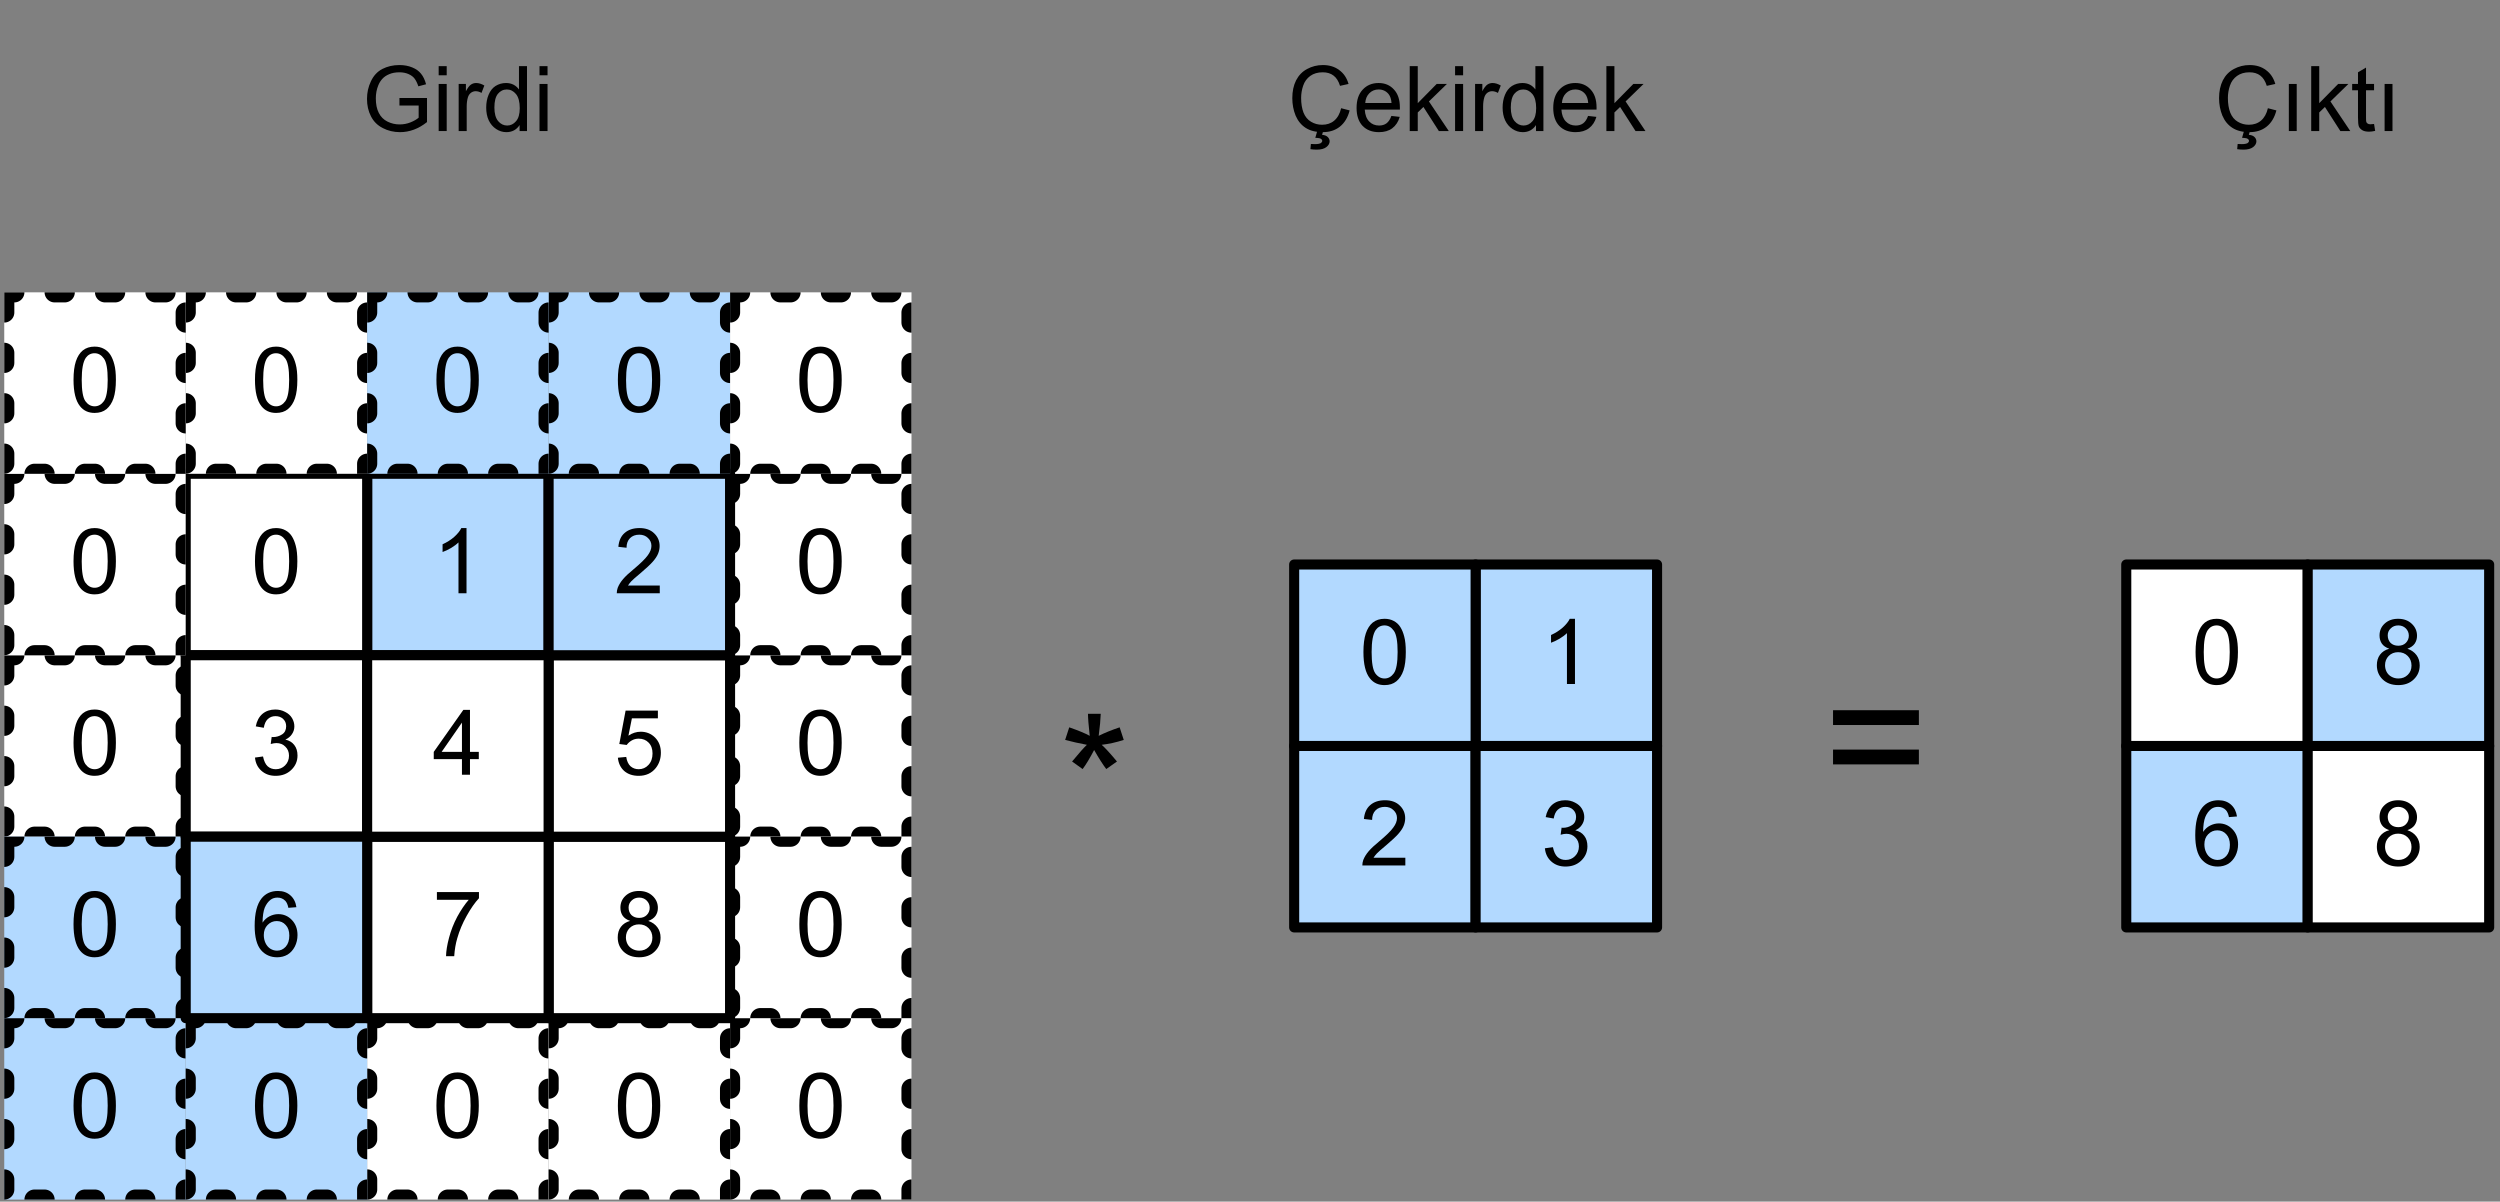 <?xml version="1.0" encoding="UTF-8"?>
<svg xmlns="http://www.w3.org/2000/svg" xmlns:xlink="http://www.w3.org/1999/xlink" width="310pt" height="149pt" viewBox="0 0 310 149" version="1.1">
<rect x="0" y="0" width="310" height="149" fill="#808080" stroke="none"/>
<defs>
<clipPath id="clip1">
  <path d="M 45.527 126.25 L 68.027 126.25 L 68.027 148.75 L 45.527 148.75 Z M 45.527 126.25 "/>
</clipPath>
<clipPath id="clip2">
  <path d="M 0.527 126.25 L 23.027 126.25 L 23.027 148.75 L 0.527 148.75 Z M 0.527 126.25 "/>
</clipPath>
<clipPath id="clip3">
  <path d="M 90.527 126.25 L 113.027 126.25 L 113.027 148.75 L 90.527 148.75 Z M 90.527 126.25 "/>
</clipPath>
<clipPath id="clip4">
  <path d="M 68.027 126.25 L 90.527 126.25 L 90.527 148.75 L 68.027 148.75 Z M 68.027 126.25 "/>
</clipPath>
<clipPath id="clip5">
  <path d="M 23.027 126.25 L 45.527 126.25 L 45.527 148.75 L 23.027 148.75 Z M 23.027 126.25 "/>
</clipPath>
<clipPath id="clip6">
  <path d="M 90.527 81.25 L 113.027 81.25 L 113.027 103.75 L 90.527 103.75 Z M 90.527 81.25 "/>
</clipPath>
<clipPath id="clip7">
  <path d="M 90.527 103.75 L 113.027 103.75 L 113.027 126.25 L 90.527 126.25 Z M 90.527 103.75 "/>
</clipPath>
<clipPath id="clip8">
  <path d="M 90.527 58.75 L 113.027 58.75 L 113.027 81.25 L 90.527 81.25 Z M 90.527 58.75 "/>
</clipPath>
<clipPath id="clip9">
  <path d="M 90.527 36.25 L 113.027 36.25 L 113.027 58.75 L 90.527 58.75 Z M 90.527 36.25 "/>
</clipPath>
<clipPath id="clip10">
  <path d="M 0.527 81.25 L 23.027 81.25 L 23.027 103.75 L 0.527 103.75 Z M 0.527 81.25 "/>
</clipPath>
<clipPath id="clip11">
  <path d="M 0.527 103.75 L 23.027 103.75 L 23.027 126.25 L 0.527 126.25 Z M 0.527 103.75 "/>
</clipPath>
<clipPath id="clip12">
  <path d="M 23.027 36.25 L 45.527 36.25 L 45.527 58.75 L 23.027 58.75 Z M 23.027 36.25 "/>
</clipPath>
<clipPath id="clip13">
  <path d="M 0.527 58.75 L 23.027 58.75 L 23.027 81.25 L 0.527 81.25 Z M 0.527 58.75 "/>
</clipPath>
<clipPath id="clip14">
  <path d="M 0.527 36.25 L 23.027 36.25 L 23.027 58.75 L 0.527 58.75 Z M 0.527 36.25 "/>
</clipPath>
<clipPath id="clip15">
  <path d="M 68.027 36.25 L 90.527 36.25 L 90.527 58.75 L 68.027 58.75 Z M 68.027 36.25 "/>
</clipPath>
<clipPath id="clip16">
  <path d="M 45.527 36.25 L 68.027 36.25 L 68.027 58.75 L 45.527 58.75 Z M 45.527 36.25 "/>
</clipPath>
</defs>
<g id="surface1">
<g clip-path="url(#clip1)" clip-rule="nonzero">
<path style=" stroke:none;fill-rule:nonzero;fill:rgb(100%,100%,100%);fill-opacity:1;" d="M 45.527 148.75 L 68.027 148.75 L 68.027 126.25 L 45.527 126.25 Z M 45.527 148.75 "/>
<path style="fill:none;stroke-width:2;stroke-linecap:round;stroke-linejoin:round;stroke:rgb(0%,0%,0%);stroke-opacity:1;stroke-dasharray:1,4;stroke-miterlimit:10;" d="M 48.422 236 L 66.422 236 L 66.422 254 L 48.422 254 Z M 48.422 236 " transform="matrix(1.25,0,0,1.25,-15,-168.75)"/>
</g>
<path style=" stroke:none;fill-rule:nonzero;fill:rgb(0%,0%,0%);fill-opacity:1;" d="M 54.117 137.102 C 54.117 136.152 54.215 135.383 54.41 134.797 C 54.605 134.211 54.891 133.762 55.27 133.449 C 55.66 133.137 56.148 132.98 56.734 132.98 C 57.176 132.98 57.562 133.074 57.887 133.254 C 58.211 133.426 58.48 133.672 58.688 133.996 C 58.895 134.324 59.059 134.719 59.176 135.188 C 59.305 135.656 59.371 136.297 59.371 137.102 C 59.371 138.039 59.273 138.801 59.078 139.387 C 58.883 139.961 58.59 140.41 58.199 140.734 C 57.82 141.047 57.332 141.203 56.734 141.203 C 55.965 141.203 55.359 140.926 54.918 140.363 C 54.383 139.699 54.117 138.613 54.117 137.102 Z M 55.133 137.102 C 55.133 138.418 55.281 139.297 55.582 139.738 C 55.895 140.168 56.277 140.383 56.734 140.383 C 57.191 140.383 57.574 140.168 57.887 139.738 C 58.199 139.297 58.355 138.418 58.355 137.102 C 58.355 135.773 58.199 134.895 57.887 134.465 C 57.574 134.023 57.191 133.801 56.734 133.801 C 56.277 133.801 55.914 133.992 55.641 134.367 C 55.301 134.863 55.133 135.773 55.133 137.102 Z M 55.133 137.102 "/>
<g clip-path="url(#clip2)" clip-rule="nonzero">
<path style=" stroke:none;fill-rule:nonzero;fill:rgb(69.804%,85.098%,100%);fill-opacity:1;" d="M 0.527 148.75 L 23.027 148.75 L 23.027 126.25 L 0.527 126.25 Z M 0.527 148.75 "/>
<path style="fill:none;stroke-width:2;stroke-linecap:round;stroke-linejoin:round;stroke:rgb(0%,0%,0%);stroke-opacity:1;stroke-dasharray:1,4;stroke-miterlimit:10;" d="M 12.422 236 L 30.422 236 L 30.422 254 L 12.422 254 Z M 12.422 236 " transform="matrix(1.25,0,0,1.25,-15,-168.75)"/>
</g>
<path style=" stroke:none;fill-rule:nonzero;fill:rgb(0%,0%,0%);fill-opacity:1;" d="M 9.117 137.102 C 9.117 136.152 9.215 135.383 9.41 134.797 C 9.605 134.211 9.891 133.762 10.27 133.449 C 10.66 133.137 11.148 132.98 11.734 132.98 C 12.176 132.98 12.562 133.074 12.887 133.254 C 13.211 133.426 13.48 133.672 13.688 133.996 C 13.895 134.324 14.059 134.719 14.176 135.188 C 14.305 135.656 14.371 136.297 14.371 137.102 C 14.371 138.039 14.273 138.801 14.078 139.387 C 13.883 139.961 13.59 140.41 13.199 140.734 C 12.82 141.047 12.332 141.203 11.734 141.203 C 10.965 141.203 10.359 140.926 9.918 140.363 C 9.383 139.699 9.117 138.613 9.117 137.102 Z M 10.133 137.102 C 10.133 138.418 10.281 139.297 10.582 139.738 C 10.895 140.168 11.277 140.383 11.734 140.383 C 12.191 140.383 12.574 140.168 12.887 139.738 C 13.199 139.297 13.355 138.418 13.355 137.102 C 13.355 135.773 13.199 134.895 12.887 134.465 C 12.574 134.023 12.191 133.801 11.734 133.801 C 11.277 133.801 10.914 133.992 10.641 134.367 C 10.301 134.863 10.133 135.773 10.133 137.102 Z M 10.133 137.102 "/>
<g clip-path="url(#clip3)" clip-rule="nonzero">
<path style=" stroke:none;fill-rule:nonzero;fill:rgb(100%,100%,100%);fill-opacity:1;" d="M 90.527 148.75 L 113.027 148.75 L 113.027 126.25 L 90.527 126.25 Z M 90.527 148.75 "/>
<path style="fill:none;stroke-width:2;stroke-linecap:round;stroke-linejoin:round;stroke:rgb(0%,0%,0%);stroke-opacity:1;stroke-dasharray:1,4;stroke-miterlimit:10;" d="M 84.422 236 L 102.422 236 L 102.422 254 L 84.422 254 Z M 84.422 236 " transform="matrix(1.25,0,0,1.25,-15,-168.75)"/>
</g>
<path style=" stroke:none;fill-rule:nonzero;fill:rgb(0%,0%,0%);fill-opacity:1;" d="M 99.117 137.102 C 99.117 136.152 99.215 135.383 99.41 134.797 C 99.605 134.211 99.891 133.762 100.27 133.449 C 100.66 133.137 101.148 132.98 101.734 132.98 C 102.176 132.98 102.562 133.074 102.887 133.254 C 103.211 133.426 103.48 133.672 103.688 133.996 C 103.895 134.324 104.059 134.719 104.176 135.188 C 104.305 135.656 104.371 136.297 104.371 137.102 C 104.371 138.039 104.273 138.801 104.078 139.387 C 103.883 139.961 103.59 140.41 103.199 140.734 C 102.82 141.047 102.332 141.203 101.734 141.203 C 100.965 141.203 100.359 140.926 99.918 140.363 C 99.383 139.699 99.117 138.613 99.117 137.102 Z M 100.133 137.102 C 100.133 138.418 100.281 139.297 100.582 139.738 C 100.895 140.168 101.277 140.383 101.734 140.383 C 102.191 140.383 102.574 140.168 102.887 139.738 C 103.199 139.297 103.355 138.418 103.355 137.102 C 103.355 135.773 103.199 134.895 102.887 134.465 C 102.574 134.023 102.191 133.801 101.734 133.801 C 101.277 133.801 100.914 133.992 100.641 134.367 C 100.301 134.863 100.133 135.773 100.133 137.102 Z M 100.133 137.102 "/>
<g clip-path="url(#clip4)" clip-rule="nonzero">
<path style=" stroke:none;fill-rule:nonzero;fill:rgb(100%,100%,100%);fill-opacity:1;" d="M 68.027 148.75 L 90.527 148.75 L 90.527 126.25 L 68.027 126.25 Z M 68.027 148.75 "/>
<path style="fill:none;stroke-width:2;stroke-linecap:round;stroke-linejoin:round;stroke:rgb(0%,0%,0%);stroke-opacity:1;stroke-dasharray:1,4;stroke-miterlimit:10;" d="M 66.422 236 L 84.422 236 L 84.422 254 L 66.422 254 Z M 66.422 236 " transform="matrix(1.25,0,0,1.25,-15,-168.75)"/>
</g>
<path style=" stroke:none;fill-rule:nonzero;fill:rgb(0%,0%,0%);fill-opacity:1;" d="M 76.617 137.102 C 76.617 136.152 76.715 135.383 76.91 134.797 C 77.105 134.211 77.391 133.762 77.77 133.449 C 78.16 133.137 78.648 132.98 79.234 132.98 C 79.676 132.98 80.062 133.074 80.387 133.254 C 80.711 133.426 80.98 133.672 81.188 133.996 C 81.395 134.324 81.559 134.719 81.676 135.188 C 81.805 135.656 81.871 136.297 81.871 137.102 C 81.871 138.039 81.773 138.801 81.578 139.387 C 81.383 139.961 81.09 140.41 80.699 140.734 C 80.32 141.047 79.832 141.203 79.234 141.203 C 78.465 141.203 77.859 140.926 77.418 140.363 C 76.883 139.699 76.617 138.613 76.617 137.102 Z M 77.633 137.102 C 77.633 138.418 77.781 139.297 78.082 139.738 C 78.395 140.168 78.777 140.383 79.234 140.383 C 79.691 140.383 80.074 140.168 80.387 139.738 C 80.699 139.297 80.855 138.418 80.855 137.102 C 80.855 135.773 80.699 134.895 80.387 134.465 C 80.074 134.023 79.691 133.801 79.234 133.801 C 78.777 133.801 78.414 133.992 78.141 134.367 C 77.801 134.863 77.633 135.773 77.633 137.102 Z M 77.633 137.102 "/>
<g clip-path="url(#clip5)" clip-rule="nonzero">
<path style=" stroke:none;fill-rule:nonzero;fill:rgb(69.804%,85.098%,100%);fill-opacity:1;" d="M 23.027 148.75 L 45.527 148.75 L 45.527 126.25 L 23.027 126.25 Z M 23.027 148.75 "/>
<path style="fill:none;stroke-width:2;stroke-linecap:round;stroke-linejoin:round;stroke:rgb(0%,0%,0%);stroke-opacity:1;stroke-dasharray:1,4;stroke-miterlimit:10;" d="M 30.422 236 L 48.422 236 L 48.422 254 L 30.422 254 Z M 30.422 236 " transform="matrix(1.25,0,0,1.25,-15,-168.75)"/>
</g>
<path style=" stroke:none;fill-rule:nonzero;fill:rgb(0%,0%,0%);fill-opacity:1;" d="M 31.617 137.102 C 31.617 136.152 31.715 135.383 31.91 134.797 C 32.105 134.211 32.391 133.762 32.77 133.449 C 33.16 133.137 33.648 132.98 34.234 132.98 C 34.676 132.98 35.062 133.074 35.387 133.254 C 35.711 133.426 35.98 133.672 36.188 133.996 C 36.395 134.324 36.559 134.719 36.676 135.188 C 36.805 135.656 36.871 136.297 36.871 137.102 C 36.871 138.039 36.773 138.801 36.578 139.387 C 36.383 139.961 36.09 140.41 35.699 140.734 C 35.32 141.047 34.832 141.203 34.234 141.203 C 33.465 141.203 32.859 140.926 32.418 140.363 C 31.883 139.699 31.617 138.613 31.617 137.102 Z M 32.633 137.102 C 32.633 138.418 32.781 139.297 33.082 139.738 C 33.395 140.168 33.777 140.383 34.234 140.383 C 34.691 140.383 35.074 140.168 35.387 139.738 C 35.699 139.297 35.855 138.418 35.855 137.102 C 35.855 135.773 35.699 134.895 35.387 134.465 C 35.074 134.023 34.691 133.801 34.234 133.801 C 33.777 133.801 33.414 133.992 33.141 134.367 C 32.801 134.863 32.633 135.773 32.633 137.102 Z M 32.633 137.102 "/>
<g clip-path="url(#clip6)" clip-rule="nonzero">
<path style=" stroke:none;fill-rule:nonzero;fill:rgb(100%,100%,100%);fill-opacity:1;" d="M 90.527 103.75 L 113.027 103.75 L 113.027 81.25 L 90.527 81.25 Z M 90.527 103.75 "/>
<path style="fill:none;stroke-width:2;stroke-linecap:round;stroke-linejoin:round;stroke:rgb(0%,0%,0%);stroke-opacity:1;stroke-dasharray:1,4;stroke-miterlimit:10;" d="M 84.422 200 L 102.422 200 L 102.422 218 L 84.422 218 Z M 84.422 200 " transform="matrix(1.25,0,0,1.25,-15,-168.75)"/>
</g>
<path style=" stroke:none;fill-rule:nonzero;fill:rgb(0%,0%,0%);fill-opacity:1;" d="M 99.117 92.102 C 99.117 91.152 99.215 90.383 99.41 89.797 C 99.605 89.211 99.891 88.762 100.27 88.449 C 100.66 88.137 101.148 87.98 101.734 87.98 C 102.176 87.98 102.562 88.074 102.887 88.254 C 103.211 88.426 103.48 88.672 103.688 88.996 C 103.895 89.324 104.059 89.719 104.176 90.188 C 104.305 90.656 104.371 91.297 104.371 92.102 C 104.371 93.039 104.273 93.801 104.078 94.387 C 103.883 94.961 103.59 95.41 103.199 95.734 C 102.82 96.047 102.332 96.203 101.734 96.203 C 100.965 96.203 100.359 95.926 99.918 95.363 C 99.383 94.699 99.117 93.613 99.117 92.102 Z M 100.133 92.102 C 100.133 93.418 100.281 94.297 100.582 94.738 C 100.895 95.168 101.277 95.383 101.734 95.383 C 102.191 95.383 102.574 95.168 102.887 94.738 C 103.199 94.297 103.355 93.418 103.355 92.102 C 103.355 90.773 103.199 89.895 102.887 89.465 C 102.574 89.023 102.191 88.801 101.734 88.801 C 101.277 88.801 100.914 88.992 100.641 89.367 C 100.301 89.863 100.133 90.773 100.133 92.102 Z M 100.133 92.102 "/>
<g clip-path="url(#clip7)" clip-rule="nonzero">
<path style=" stroke:none;fill-rule:nonzero;fill:rgb(100%,100%,100%);fill-opacity:1;" d="M 90.527 126.25 L 113.027 126.25 L 113.027 103.75 L 90.527 103.75 Z M 90.527 126.25 "/>
<path style="fill:none;stroke-width:2;stroke-linecap:round;stroke-linejoin:round;stroke:rgb(0%,0%,0%);stroke-opacity:1;stroke-dasharray:1,4;stroke-miterlimit:10;" d="M 84.422 218 L 102.422 218 L 102.422 236 L 84.422 236 Z M 84.422 218 " transform="matrix(1.25,0,0,1.25,-15,-168.75)"/>
</g>
<path style=" stroke:none;fill-rule:nonzero;fill:rgb(0%,0%,0%);fill-opacity:1;" d="M 99.117 114.602 C 99.117 113.652 99.215 112.883 99.41 112.297 C 99.605 111.711 99.891 111.262 100.27 110.949 C 100.66 110.637 101.148 110.48 101.734 110.48 C 102.176 110.48 102.562 110.574 102.887 110.754 C 103.211 110.926 103.48 111.172 103.688 111.496 C 103.895 111.824 104.059 112.219 104.176 112.688 C 104.305 113.156 104.371 113.797 104.371 114.602 C 104.371 115.539 104.273 116.301 104.078 116.887 C 103.883 117.461 103.59 117.91 103.199 118.234 C 102.82 118.547 102.332 118.703 101.734 118.703 C 100.965 118.703 100.359 118.426 99.918 117.863 C 99.383 117.199 99.117 116.113 99.117 114.602 Z M 100.133 114.602 C 100.133 115.918 100.281 116.797 100.582 117.238 C 100.895 117.668 101.277 117.883 101.734 117.883 C 102.191 117.883 102.574 117.668 102.887 117.238 C 103.199 116.797 103.355 115.918 103.355 114.602 C 103.355 113.273 103.199 112.395 102.887 111.965 C 102.574 111.523 102.191 111.301 101.734 111.301 C 101.277 111.301 100.914 111.492 100.641 111.867 C 100.301 112.363 100.133 113.273 100.133 114.602 Z M 100.133 114.602 "/>
<g clip-path="url(#clip8)" clip-rule="nonzero">
<path style=" stroke:none;fill-rule:nonzero;fill:rgb(100%,100%,100%);fill-opacity:1;" d="M 90.527 81.25 L 113.027 81.25 L 113.027 58.75 L 90.527 58.75 Z M 90.527 81.25 "/>
<path style="fill:none;stroke-width:2;stroke-linecap:round;stroke-linejoin:round;stroke:rgb(0%,0%,0%);stroke-opacity:1;stroke-dasharray:1,4;stroke-miterlimit:10;" d="M 84.422 182 L 102.422 182 L 102.422 200 L 84.422 200 Z M 84.422 182 " transform="matrix(1.25,0,0,1.25,-15,-168.75)"/>
</g>
<path style=" stroke:none;fill-rule:nonzero;fill:rgb(0%,0%,0%);fill-opacity:1;" d="M 99.117 69.602 C 99.117 68.652 99.215 67.883 99.41 67.297 C 99.605 66.711 99.891 66.262 100.27 65.949 C 100.66 65.637 101.148 65.48 101.734 65.48 C 102.176 65.48 102.562 65.574 102.887 65.754 C 103.211 65.926 103.48 66.172 103.688 66.496 C 103.895 66.824 104.059 67.219 104.176 67.688 C 104.305 68.156 104.371 68.797 104.371 69.602 C 104.371 70.539 104.273 71.301 104.078 71.887 C 103.883 72.461 103.59 72.91 103.199 73.234 C 102.82 73.547 102.332 73.703 101.734 73.703 C 100.965 73.703 100.359 73.426 99.918 72.863 C 99.383 72.199 99.117 71.113 99.117 69.602 Z M 100.133 69.602 C 100.133 70.918 100.281 71.797 100.582 72.238 C 100.895 72.668 101.277 72.883 101.734 72.883 C 102.191 72.883 102.574 72.668 102.887 72.238 C 103.199 71.797 103.355 70.918 103.355 69.602 C 103.355 68.273 103.199 67.395 102.887 66.965 C 102.574 66.523 102.191 66.301 101.734 66.301 C 101.277 66.301 100.914 66.492 100.641 66.867 C 100.301 67.363 100.133 68.273 100.133 69.602 Z M 100.133 69.602 "/>
<g clip-path="url(#clip9)" clip-rule="nonzero">
<path style=" stroke:none;fill-rule:nonzero;fill:rgb(100%,100%,100%);fill-opacity:1;" d="M 90.527 58.75 L 113.027 58.75 L 113.027 36.25 L 90.527 36.25 Z M 90.527 58.75 "/>
<path style="fill:none;stroke-width:2;stroke-linecap:round;stroke-linejoin:round;stroke:rgb(0%,0%,0%);stroke-opacity:1;stroke-dasharray:1,4;stroke-miterlimit:10;" d="M 84.422 164 L 102.422 164 L 102.422 182 L 84.422 182 Z M 84.422 164 " transform="matrix(1.25,0,0,1.25,-15,-168.75)"/>
</g>
<path style=" stroke:none;fill-rule:nonzero;fill:rgb(0%,0%,0%);fill-opacity:1;" d="M 99.117 47.102 C 99.117 46.152 99.215 45.383 99.41 44.797 C 99.605 44.211 99.891 43.762 100.27 43.449 C 100.66 43.137 101.148 42.98 101.734 42.98 C 102.176 42.98 102.562 43.074 102.887 43.254 C 103.211 43.426 103.48 43.672 103.688 43.996 C 103.895 44.324 104.059 44.719 104.176 45.188 C 104.305 45.656 104.371 46.297 104.371 47.102 C 104.371 48.039 104.273 48.801 104.078 49.387 C 103.883 49.961 103.59 50.41 103.199 50.734 C 102.82 51.047 102.332 51.203 101.734 51.203 C 100.965 51.203 100.359 50.926 99.918 50.363 C 99.383 49.699 99.117 48.613 99.117 47.102 Z M 100.133 47.102 C 100.133 48.418 100.281 49.297 100.582 49.738 C 100.895 50.168 101.277 50.383 101.734 50.383 C 102.191 50.383 102.574 50.168 102.887 49.738 C 103.199 49.297 103.355 48.418 103.355 47.102 C 103.355 45.773 103.199 44.895 102.887 44.465 C 102.574 44.023 102.191 43.801 101.734 43.801 C 101.277 43.801 100.914 43.992 100.641 44.367 C 100.301 44.863 100.133 45.773 100.133 47.102 Z M 100.133 47.102 "/>
<g clip-path="url(#clip10)" clip-rule="nonzero">
<path style=" stroke:none;fill-rule:nonzero;fill:rgb(100%,100%,100%);fill-opacity:1;" d="M 0.527 103.75 L 23.027 103.75 L 23.027 81.25 L 0.527 81.25 Z M 0.527 103.75 "/>
<path style="fill:none;stroke-width:2;stroke-linecap:round;stroke-linejoin:round;stroke:rgb(0%,0%,0%);stroke-opacity:1;stroke-dasharray:1,4;stroke-miterlimit:10;" d="M 12.422 200 L 30.422 200 L 30.422 218 L 12.422 218 Z M 12.422 200 " transform="matrix(1.25,0,0,1.25,-15,-168.75)"/>
</g>
<path style=" stroke:none;fill-rule:nonzero;fill:rgb(0%,0%,0%);fill-opacity:1;" d="M 9.117 92.102 C 9.117 91.152 9.215 90.383 9.41 89.797 C 9.605 89.211 9.891 88.762 10.27 88.449 C 10.66 88.137 11.148 87.98 11.734 87.98 C 12.176 87.98 12.562 88.074 12.887 88.254 C 13.211 88.426 13.48 88.672 13.688 88.996 C 13.895 89.324 14.059 89.719 14.176 90.188 C 14.305 90.656 14.371 91.297 14.371 92.102 C 14.371 93.039 14.273 93.801 14.078 94.387 C 13.883 94.961 13.59 95.41 13.199 95.734 C 12.82 96.047 12.332 96.203 11.734 96.203 C 10.965 96.203 10.359 95.926 9.918 95.363 C 9.383 94.699 9.117 93.613 9.117 92.102 Z M 10.133 92.102 C 10.133 93.418 10.281 94.297 10.582 94.738 C 10.895 95.168 11.277 95.383 11.734 95.383 C 12.191 95.383 12.574 95.168 12.887 94.738 C 13.199 94.297 13.355 93.418 13.355 92.102 C 13.355 90.773 13.199 89.895 12.887 89.465 C 12.574 89.023 12.191 88.801 11.734 88.801 C 11.277 88.801 10.914 88.992 10.641 89.367 C 10.301 89.863 10.133 90.773 10.133 92.102 Z M 10.133 92.102 "/>
<path style=" stroke:none;fill-rule:nonzero;fill:rgb(69.804%,85.098%,100%);fill-opacity:1;" d="M 45.527 81.25 L 68.027 81.25 L 68.027 58.75 L 45.527 58.75 Z M 45.527 81.25 "/>
<path style="fill:none;stroke-width:1;stroke-linecap:round;stroke-linejoin:round;stroke:rgb(0%,0%,0%);stroke-opacity:1;stroke-miterlimit:10;" d="M 48.422 182 L 66.422 182 L 66.422 200 L 48.422 200 Z M 48.422 182 " transform="matrix(1.25,0,0,1.25,-15,-168.75)"/>
<path style=" stroke:none;fill-rule:nonzero;fill:rgb(0%,0%,0%);fill-opacity:1;" d="M 57.848 73.566 L 56.852 73.566 L 56.852 67.258 C 56.617 67.492 56.305 67.727 55.914 67.961 C 55.523 68.184 55.18 68.348 54.879 68.449 L 54.879 67.492 C 55.426 67.246 55.906 66.941 56.324 66.574 C 56.742 66.199 57.035 65.832 57.203 65.48 L 57.848 65.48 Z M 57.848 73.566 "/>
<path style=" stroke:none;fill-rule:nonzero;fill:rgb(100%,100%,100%);fill-opacity:1;" d="M 23.027 81.25 L 45.527 81.25 L 45.527 58.75 L 23.027 58.75 Z M 23.027 81.25 "/>
<path style="fill:none;stroke-width:1;stroke-linecap:round;stroke-linejoin:round;stroke:rgb(0%,0%,0%);stroke-opacity:1;stroke-miterlimit:10;" d="M 30.422 182 L 48.422 182 L 48.422 200 L 30.422 200 Z M 30.422 182 " transform="matrix(1.25,0,0,1.25,-15,-168.75)"/>
<path style=" stroke:none;fill-rule:nonzero;fill:rgb(0%,0%,0%);fill-opacity:1;" d="M 31.617 69.602 C 31.617 68.652 31.715 67.883 31.91 67.297 C 32.105 66.711 32.391 66.262 32.77 65.949 C 33.16 65.637 33.648 65.48 34.234 65.48 C 34.676 65.48 35.062 65.574 35.387 65.754 C 35.711 65.926 35.98 66.172 36.188 66.496 C 36.395 66.824 36.559 67.219 36.676 67.688 C 36.805 68.156 36.871 68.797 36.871 69.602 C 36.871 70.539 36.773 71.301 36.578 71.887 C 36.383 72.461 36.09 72.91 35.699 73.234 C 35.32 73.547 34.832 73.703 34.234 73.703 C 33.465 73.703 32.859 73.426 32.418 72.863 C 31.883 72.199 31.617 71.113 31.617 69.602 Z M 32.633 69.602 C 32.633 70.918 32.781 71.797 33.082 72.238 C 33.395 72.668 33.777 72.883 34.234 72.883 C 34.691 72.883 35.074 72.668 35.387 72.238 C 35.699 71.797 35.855 70.918 35.855 69.602 C 35.855 68.273 35.699 67.395 35.387 66.965 C 35.074 66.523 34.691 66.301 34.234 66.301 C 33.777 66.301 33.414 66.492 33.141 66.867 C 32.801 67.363 32.633 68.273 32.633 69.602 Z M 32.633 69.602 "/>
<g clip-path="url(#clip11)" clip-rule="nonzero">
<path style=" stroke:none;fill-rule:nonzero;fill:rgb(69.804%,85.098%,100%);fill-opacity:1;" d="M 0.527 126.25 L 23.027 126.25 L 23.027 103.75 L 0.527 103.75 Z M 0.527 126.25 "/>
<path style="fill:none;stroke-width:2;stroke-linecap:round;stroke-linejoin:round;stroke:rgb(0%,0%,0%);stroke-opacity:1;stroke-dasharray:1,4;stroke-miterlimit:10;" d="M 12.422 218 L 30.422 218 L 30.422 236 L 12.422 236 Z M 12.422 218 " transform="matrix(1.25,0,0,1.25,-15,-168.75)"/>
</g>
<path style=" stroke:none;fill-rule:nonzero;fill:rgb(0%,0%,0%);fill-opacity:1;" d="M 9.117 114.602 C 9.117 113.652 9.215 112.883 9.41 112.297 C 9.605 111.711 9.891 111.262 10.27 110.949 C 10.66 110.637 11.148 110.48 11.734 110.48 C 12.176 110.48 12.562 110.574 12.887 110.754 C 13.211 110.926 13.48 111.172 13.688 111.496 C 13.895 111.824 14.059 112.219 14.176 112.688 C 14.305 113.156 14.371 113.797 14.371 114.602 C 14.371 115.539 14.273 116.301 14.078 116.887 C 13.883 117.461 13.59 117.91 13.199 118.234 C 12.82 118.547 12.332 118.703 11.734 118.703 C 10.965 118.703 10.359 118.426 9.918 117.863 C 9.383 117.199 9.117 116.113 9.117 114.602 Z M 10.133 114.602 C 10.133 115.918 10.281 116.797 10.582 117.238 C 10.895 117.668 11.277 117.883 11.734 117.883 C 12.191 117.883 12.574 117.668 12.887 117.238 C 13.199 116.797 13.355 115.918 13.355 114.602 C 13.355 113.273 13.199 112.395 12.887 111.965 C 12.574 111.523 12.191 111.301 11.734 111.301 C 11.277 111.301 10.914 111.492 10.641 111.867 C 10.301 112.363 10.133 113.273 10.133 114.602 Z M 10.133 114.602 "/>
<g clip-path="url(#clip12)" clip-rule="nonzero">
<path style=" stroke:none;fill-rule:nonzero;fill:rgb(100%,100%,100%);fill-opacity:1;" d="M 23.027 58.75 L 45.527 58.75 L 45.527 36.25 L 23.027 36.25 Z M 23.027 58.75 "/>
<path style="fill:none;stroke-width:2;stroke-linecap:round;stroke-linejoin:round;stroke:rgb(0%,0%,0%);stroke-opacity:1;stroke-dasharray:1,4;stroke-miterlimit:10;" d="M 30.422 164 L 48.422 164 L 48.422 182 L 30.422 182 Z M 30.422 164 " transform="matrix(1.25,0,0,1.25,-15,-168.75)"/>
</g>
<path style=" stroke:none;fill-rule:nonzero;fill:rgb(0%,0%,0%);fill-opacity:1;" d="M 31.617 47.102 C 31.617 46.152 31.715 45.383 31.91 44.797 C 32.105 44.211 32.391 43.762 32.77 43.449 C 33.16 43.137 33.648 42.98 34.234 42.98 C 34.676 42.98 35.062 43.074 35.387 43.254 C 35.711 43.426 35.98 43.672 36.188 43.996 C 36.395 44.324 36.559 44.719 36.676 45.188 C 36.805 45.656 36.871 46.297 36.871 47.102 C 36.871 48.039 36.773 48.801 36.578 49.387 C 36.383 49.961 36.09 50.41 35.699 50.734 C 35.32 51.047 34.832 51.203 34.234 51.203 C 33.465 51.203 32.859 50.926 32.418 50.363 C 31.883 49.699 31.617 48.613 31.617 47.102 Z M 32.633 47.102 C 32.633 48.418 32.781 49.297 33.082 49.738 C 33.395 50.168 33.777 50.383 34.234 50.383 C 34.691 50.383 35.074 50.168 35.387 49.738 C 35.699 49.297 35.855 48.418 35.855 47.102 C 35.855 45.773 35.699 44.895 35.387 44.465 C 35.074 44.023 34.691 43.801 34.234 43.801 C 33.777 43.801 33.414 43.992 33.141 44.367 C 32.801 44.863 32.633 45.773 32.633 47.102 Z M 32.633 47.102 "/>
<path style=" stroke:none;fill-rule:nonzero;fill:rgb(100%,100%,100%);fill-opacity:1;" d="M 23.027 103.75 L 45.527 103.75 L 45.527 81.25 L 23.027 81.25 Z M 23.027 103.75 "/>
<path style="fill:none;stroke-width:1;stroke-linecap:round;stroke-linejoin:round;stroke:rgb(0%,0%,0%);stroke-opacity:1;stroke-miterlimit:10;" d="M 30.422 200 L 48.422 200 L 48.422 218 L 30.422 218 Z M 30.422 200 " transform="matrix(1.25,0,0,1.25,-15,-168.75)"/>
<path style=" stroke:none;fill-rule:nonzero;fill:rgb(0%,0%,0%);fill-opacity:1;" d="M 31.617 93.938 L 32.613 93.801 C 32.73 94.363 32.918 94.766 33.18 95.012 C 33.453 95.262 33.793 95.383 34.195 95.383 C 34.652 95.383 35.035 95.227 35.348 94.914 C 35.672 94.59 35.836 94.188 35.836 93.703 C 35.836 93.25 35.688 92.879 35.387 92.59 C 35.102 92.293 34.73 92.141 34.273 92.141 C 34.078 92.141 33.844 92.18 33.57 92.258 L 33.688 91.379 C 33.754 91.395 33.805 91.398 33.844 91.398 C 34.262 91.398 34.637 91.289 34.977 91.066 C 35.316 90.848 35.484 90.508 35.484 90.051 C 35.484 89.688 35.359 89.387 35.113 89.152 C 34.867 88.918 34.547 88.801 34.156 88.801 C 33.777 88.801 33.461 88.926 33.199 89.172 C 32.953 89.406 32.789 89.766 32.711 90.246 L 31.715 90.07 C 31.844 89.406 32.117 88.895 32.535 88.527 C 32.965 88.164 33.5 87.98 34.137 87.98 C 34.578 87.98 34.984 88.078 35.348 88.273 C 35.727 88.457 36.012 88.711 36.207 89.035 C 36.402 89.363 36.5 89.707 36.5 90.07 C 36.5 90.422 36.402 90.742 36.207 91.027 C 36.023 91.316 35.75 91.543 35.387 91.711 C 35.867 91.816 36.238 92.043 36.5 92.395 C 36.762 92.734 36.891 93.164 36.891 93.684 C 36.891 94.387 36.629 94.988 36.109 95.48 C 35.602 95.965 34.957 96.203 34.176 96.203 C 33.473 96.203 32.887 95.996 32.418 95.578 C 31.949 95.164 31.684 94.617 31.617 93.938 Z M 31.617 93.938 "/>
<g clip-path="url(#clip13)" clip-rule="nonzero">
<path style=" stroke:none;fill-rule:nonzero;fill:rgb(100%,100%,100%);fill-opacity:1;" d="M 0.527 81.25 L 23.027 81.25 L 23.027 58.75 L 0.527 58.75 Z M 0.527 81.25 "/>
<path style="fill:none;stroke-width:2;stroke-linecap:round;stroke-linejoin:round;stroke:rgb(0%,0%,0%);stroke-opacity:1;stroke-dasharray:1,4;stroke-miterlimit:10;" d="M 12.422 182 L 30.422 182 L 30.422 200 L 12.422 200 Z M 12.422 182 " transform="matrix(1.25,0,0,1.25,-15,-168.75)"/>
</g>
<path style=" stroke:none;fill-rule:nonzero;fill:rgb(0%,0%,0%);fill-opacity:1;" d="M 9.117 69.602 C 9.117 68.652 9.215 67.883 9.41 67.297 C 9.605 66.711 9.891 66.262 10.27 65.949 C 10.66 65.637 11.148 65.48 11.734 65.48 C 12.176 65.48 12.562 65.574 12.887 65.754 C 13.211 65.926 13.48 66.172 13.688 66.496 C 13.895 66.824 14.059 67.219 14.176 67.688 C 14.305 68.156 14.371 68.797 14.371 69.602 C 14.371 70.539 14.273 71.301 14.078 71.887 C 13.883 72.461 13.59 72.91 13.199 73.234 C 12.82 73.547 12.332 73.703 11.734 73.703 C 10.965 73.703 10.359 73.426 9.918 72.863 C 9.383 72.199 9.117 71.113 9.117 69.602 Z M 10.133 69.602 C 10.133 70.918 10.281 71.797 10.582 72.238 C 10.895 72.668 11.277 72.883 11.734 72.883 C 12.191 72.883 12.574 72.668 12.887 72.238 C 13.199 71.797 13.355 70.918 13.355 69.602 C 13.355 68.273 13.199 67.395 12.887 66.965 C 12.574 66.523 12.191 66.301 11.734 66.301 C 11.277 66.301 10.914 66.492 10.641 66.867 C 10.301 67.363 10.133 68.273 10.133 69.602 Z M 10.133 69.602 "/>
<path style=" stroke:none;fill-rule:nonzero;fill:rgb(100%,100%,100%);fill-opacity:1;" d="M 68.027 126.25 L 90.527 126.25 L 90.527 103.75 L 68.027 103.75 Z M 68.027 126.25 "/>
<path style="fill:none;stroke-width:1;stroke-linecap:round;stroke-linejoin:round;stroke:rgb(0%,0%,0%);stroke-opacity:1;stroke-miterlimit:10;" d="M 66.422 218 L 84.422 218 L 84.422 236 L 66.422 236 Z M 66.422 218 " transform="matrix(1.25,0,0,1.25,-15,-168.75)"/>
<path style=" stroke:none;fill-rule:nonzero;fill:rgb(0%,0%,0%);fill-opacity:1;" d="M 78.141 114.191 C 77.723 114.051 77.418 113.84 77.223 113.566 C 77.027 113.281 76.93 112.941 76.93 112.551 C 76.93 111.965 77.137 111.477 77.555 111.086 C 77.984 110.684 78.543 110.48 79.234 110.48 C 79.938 110.48 80.504 110.691 80.934 111.105 C 81.363 111.512 81.578 112.004 81.578 112.59 C 81.578 112.957 81.48 113.281 81.285 113.566 C 81.09 113.84 80.789 114.051 80.387 114.191 C 80.883 114.363 81.258 114.629 81.52 114.992 C 81.781 115.344 81.91 115.77 81.91 116.262 C 81.91 116.953 81.664 117.531 81.168 118 C 80.688 118.469 80.047 118.703 79.254 118.703 C 78.461 118.703 77.816 118.469 77.32 118 C 76.84 117.531 76.598 116.945 76.598 116.242 C 76.598 115.723 76.727 115.285 76.988 114.934 C 77.262 114.57 77.645 114.324 78.141 114.191 Z M 77.945 112.531 C 77.945 112.91 78.062 113.223 78.297 113.469 C 78.543 113.703 78.863 113.82 79.254 113.82 C 79.645 113.82 79.957 113.703 80.191 113.469 C 80.438 113.223 80.562 112.922 80.562 112.57 C 80.562 112.219 80.438 111.922 80.191 111.672 C 79.945 111.426 79.633 111.301 79.254 111.301 C 78.875 111.301 78.562 111.426 78.316 111.672 C 78.07 111.906 77.945 112.195 77.945 112.531 Z M 77.613 116.242 C 77.613 116.531 77.68 116.805 77.809 117.062 C 77.953 117.324 78.152 117.527 78.414 117.668 C 78.676 117.812 78.961 117.883 79.273 117.883 C 79.742 117.883 80.125 117.734 80.426 117.434 C 80.738 117.137 80.895 116.75 80.895 116.281 C 80.895 115.801 80.738 115.402 80.426 115.09 C 80.113 114.777 79.715 114.621 79.234 114.621 C 78.766 114.621 78.375 114.777 78.062 115.09 C 77.762 115.402 77.613 115.789 77.613 116.242 Z M 77.613 116.242 "/>
<path style=" stroke:none;fill-rule:nonzero;fill:rgb(100%,100%,100%);fill-opacity:1;" d="M 68.027 103.75 L 90.527 103.75 L 90.527 81.25 L 68.027 81.25 Z M 68.027 103.75 "/>
<path style="fill:none;stroke-width:1;stroke-linecap:round;stroke-linejoin:round;stroke:rgb(0%,0%,0%);stroke-opacity:1;stroke-miterlimit:10;" d="M 66.422 200 L 84.422 200 L 84.422 218 L 66.422 218 Z M 66.422 200 " transform="matrix(1.25,0,0,1.25,-15,-168.75)"/>
<path style=" stroke:none;fill-rule:nonzero;fill:rgb(0%,0%,0%);fill-opacity:1;" d="M 76.617 93.957 L 77.652 93.859 C 77.73 94.367 77.906 94.754 78.18 95.012 C 78.465 95.262 78.805 95.383 79.195 95.383 C 79.676 95.383 80.082 95.207 80.406 94.855 C 80.746 94.492 80.914 94.016 80.914 93.43 C 80.914 92.859 80.75 92.41 80.426 92.082 C 80.113 91.758 79.703 91.594 79.195 91.594 C 78.871 91.594 78.578 91.672 78.316 91.828 C 78.07 91.973 77.867 92.156 77.711 92.375 L 76.793 92.258 L 77.574 88.117 L 81.578 88.117 L 81.578 89.074 L 78.355 89.074 L 77.926 91.223 C 78.406 90.898 78.914 90.734 79.449 90.734 C 80.152 90.734 80.746 90.977 81.227 91.457 C 81.707 91.941 81.949 92.566 81.949 93.332 C 81.949 94.062 81.742 94.695 81.324 95.227 C 80.805 95.879 80.094 96.203 79.195 96.203 C 78.465 96.203 77.867 96.004 77.398 95.598 C 76.941 95.184 76.684 94.637 76.617 93.957 Z M 76.617 93.957 "/>
<g clip-path="url(#clip14)" clip-rule="nonzero">
<path style=" stroke:none;fill-rule:nonzero;fill:rgb(100%,100%,100%);fill-opacity:1;" d="M 0.527 58.75 L 23.027 58.75 L 23.027 36.25 L 0.527 36.25 Z M 0.527 58.75 "/>
<path style="fill:none;stroke-width:2;stroke-linecap:round;stroke-linejoin:round;stroke:rgb(0%,0%,0%);stroke-opacity:1;stroke-dasharray:1,4;stroke-miterlimit:10;" d="M 12.422 164 L 30.422 164 L 30.422 182 L 12.422 182 Z M 12.422 164 " transform="matrix(1.25,0,0,1.25,-15,-168.75)"/>
</g>
<path style=" stroke:none;fill-rule:nonzero;fill:rgb(0%,0%,0%);fill-opacity:1;" d="M 9.117 47.102 C 9.117 46.152 9.215 45.383 9.41 44.797 C 9.605 44.211 9.891 43.762 10.27 43.449 C 10.66 43.137 11.148 42.98 11.734 42.98 C 12.176 42.98 12.562 43.074 12.887 43.254 C 13.211 43.426 13.48 43.672 13.688 43.996 C 13.895 44.324 14.059 44.719 14.176 45.188 C 14.305 45.656 14.371 46.297 14.371 47.102 C 14.371 48.039 14.273 48.801 14.078 49.387 C 13.883 49.961 13.59 50.41 13.199 50.734 C 12.82 51.047 12.332 51.203 11.734 51.203 C 10.965 51.203 10.359 50.926 9.918 50.363 C 9.383 49.699 9.117 48.613 9.117 47.102 Z M 10.133 47.102 C 10.133 48.418 10.281 49.297 10.582 49.738 C 10.895 50.168 11.277 50.383 11.734 50.383 C 12.191 50.383 12.574 50.168 12.887 49.738 C 13.199 49.297 13.355 48.418 13.355 47.102 C 13.355 45.773 13.199 44.895 12.887 44.465 C 12.574 44.023 12.191 43.801 11.734 43.801 C 11.277 43.801 10.914 43.992 10.641 44.367 C 10.301 44.863 10.133 45.773 10.133 47.102 Z M 10.133 47.102 "/>
<path style=" stroke:none;fill-rule:nonzero;fill:rgb(69.804%,85.098%,100%);fill-opacity:1;" d="M 68.027 81.25 L 90.527 81.25 L 90.527 58.75 L 68.027 58.75 Z M 68.027 81.25 "/>
<path style="fill:none;stroke-width:1;stroke-linecap:round;stroke-linejoin:round;stroke:rgb(0%,0%,0%);stroke-opacity:1;stroke-miterlimit:10;" d="M 66.422 182 L 84.422 182 L 84.422 200 L 66.422 200 Z M 66.422 182 " transform="matrix(1.25,0,0,1.25,-15,-168.75)"/>
<path style=" stroke:none;fill-rule:nonzero;fill:rgb(0%,0%,0%);fill-opacity:1;" d="M 81.812 72.609 L 81.812 73.566 L 76.48 73.566 C 76.48 73.332 76.52 73.105 76.598 72.883 C 76.742 72.52 76.961 72.16 77.262 71.809 C 77.562 71.457 77.992 71.055 78.551 70.598 C 79.422 69.871 80.008 69.297 80.309 68.879 C 80.621 68.465 80.777 68.066 80.777 67.688 C 80.777 67.297 80.633 66.973 80.348 66.711 C 80.074 66.438 79.715 66.301 79.273 66.301 C 78.793 66.301 78.406 66.445 78.121 66.73 C 77.836 67.02 77.691 67.414 77.691 67.922 L 76.676 67.805 C 76.742 67.051 77 66.477 77.457 66.086 C 77.914 65.684 78.523 65.48 79.293 65.48 C 80.062 65.48 80.668 65.695 81.109 66.125 C 81.566 66.555 81.793 67.082 81.793 67.707 C 81.793 68.035 81.727 68.352 81.598 68.664 C 81.469 68.977 81.246 69.309 80.934 69.66 C 80.633 70 80.133 70.469 79.43 71.066 C 78.832 71.562 78.445 71.902 78.277 72.082 C 78.109 72.266 77.973 72.441 77.867 72.609 Z M 81.812 72.609 "/>
<g clip-path="url(#clip15)" clip-rule="nonzero">
<path style=" stroke:none;fill-rule:nonzero;fill:rgb(69.804%,85.098%,100%);fill-opacity:1;" d="M 68.027 58.75 L 90.527 58.75 L 90.527 36.25 L 68.027 36.25 Z M 68.027 58.75 "/>
<path style="fill:none;stroke-width:2;stroke-linecap:round;stroke-linejoin:round;stroke:rgb(0%,0%,0%);stroke-opacity:1;stroke-dasharray:1,4;stroke-miterlimit:10;" d="M 66.422 164 L 84.422 164 L 84.422 182 L 66.422 182 Z M 66.422 164 " transform="matrix(1.25,0,0,1.25,-15,-168.75)"/>
</g>
<path style=" stroke:none;fill-rule:nonzero;fill:rgb(0%,0%,0%);fill-opacity:1;" d="M 76.617 47.102 C 76.617 46.152 76.715 45.383 76.91 44.797 C 77.105 44.211 77.391 43.762 77.77 43.449 C 78.16 43.137 78.648 42.98 79.234 42.98 C 79.676 42.98 80.062 43.074 80.387 43.254 C 80.711 43.426 80.98 43.672 81.188 43.996 C 81.395 44.324 81.559 44.719 81.676 45.188 C 81.805 45.656 81.871 46.297 81.871 47.102 C 81.871 48.039 81.773 48.801 81.578 49.387 C 81.383 49.961 81.09 50.41 80.699 50.734 C 80.32 51.047 79.832 51.203 79.234 51.203 C 78.465 51.203 77.859 50.926 77.418 50.363 C 76.883 49.699 76.617 48.613 76.617 47.102 Z M 77.633 47.102 C 77.633 48.418 77.781 49.297 78.082 49.738 C 78.395 50.168 78.777 50.383 79.234 50.383 C 79.691 50.383 80.074 50.168 80.387 49.738 C 80.699 49.297 80.855 48.418 80.855 47.102 C 80.855 45.773 80.699 44.895 80.387 44.465 C 80.074 44.023 79.691 43.801 79.234 43.801 C 78.777 43.801 78.414 43.992 78.141 44.367 C 77.801 44.863 77.633 45.773 77.633 47.102 Z M 77.633 47.102 "/>
<path style=" stroke:none;fill-rule:nonzero;fill:rgb(100%,100%,100%);fill-opacity:1;" d="M 45.527 126.25 L 68.027 126.25 L 68.027 103.75 L 45.527 103.75 Z M 45.527 126.25 "/>
<path style="fill:none;stroke-width:1;stroke-linecap:round;stroke-linejoin:round;stroke:rgb(0%,0%,0%);stroke-opacity:1;stroke-miterlimit:10;" d="M 48.422 218 L 66.422 218 L 66.422 236 L 48.422 236 Z M 48.422 218 " transform="matrix(1.25,0,0,1.25,-15,-168.75)"/>
<path style=" stroke:none;fill-rule:nonzero;fill:rgb(0%,0%,0%);fill-opacity:1;" d="M 54.176 111.574 L 54.176 110.617 L 59.391 110.617 L 59.391 111.379 C 58.883 111.926 58.375 112.656 57.867 113.566 C 57.359 114.465 56.969 115.398 56.695 116.359 C 56.5 117.023 56.375 117.762 56.324 118.566 L 55.309 118.566 C 55.32 117.93 55.445 117.168 55.68 116.281 C 55.914 115.383 56.254 114.52 56.695 113.684 C 57.152 112.852 57.625 112.148 58.121 111.574 Z M 54.176 111.574 "/>
<path style=" stroke:none;fill-rule:nonzero;fill:rgb(100%,100%,100%);fill-opacity:1;" d="M 45.527 103.75 L 68.027 103.75 L 68.027 81.25 L 45.527 81.25 Z M 45.527 103.75 "/>
<path style="fill:none;stroke-width:1;stroke-linecap:round;stroke-linejoin:round;stroke:rgb(0%,0%,0%);stroke-opacity:1;stroke-miterlimit:10;" d="M 48.422 200 L 66.422 200 L 66.422 218 L 48.422 218 Z M 48.422 200 " transform="matrix(1.25,0,0,1.25,-15,-168.75)"/>
<path style=" stroke:none;fill-rule:nonzero;fill:rgb(0%,0%,0%);fill-opacity:1;" d="M 57.281 96.066 L 57.281 94.133 L 53.785 94.133 L 53.785 93.234 L 57.457 88.02 L 58.277 88.02 L 58.277 93.234 L 59.371 93.234 L 59.371 94.133 L 58.277 94.133 L 58.277 96.066 Z M 57.281 93.234 L 57.281 89.602 L 54.762 93.234 Z M 57.281 93.234 "/>
<g clip-path="url(#clip16)" clip-rule="nonzero">
<path style=" stroke:none;fill-rule:nonzero;fill:rgb(69.804%,85.098%,100%);fill-opacity:1;" d="M 45.527 58.75 L 68.027 58.75 L 68.027 36.25 L 45.527 36.25 Z M 45.527 58.75 "/>
<path style="fill:none;stroke-width:2;stroke-linecap:round;stroke-linejoin:round;stroke:rgb(0%,0%,0%);stroke-opacity:1;stroke-dasharray:1,4;stroke-miterlimit:10;" d="M 48.422 164 L 66.422 164 L 66.422 182 L 48.422 182 Z M 48.422 164 " transform="matrix(1.25,0,0,1.25,-15,-168.75)"/>
</g>
<path style=" stroke:none;fill-rule:nonzero;fill:rgb(0%,0%,0%);fill-opacity:1;" d="M 54.117 47.102 C 54.117 46.152 54.215 45.383 54.41 44.797 C 54.605 44.211 54.891 43.762 55.27 43.449 C 55.66 43.137 56.148 42.98 56.734 42.98 C 57.176 42.98 57.562 43.074 57.887 43.254 C 58.211 43.426 58.48 43.672 58.688 43.996 C 58.895 44.324 59.059 44.719 59.176 45.188 C 59.305 45.656 59.371 46.297 59.371 47.102 C 59.371 48.039 59.273 48.801 59.078 49.387 C 58.883 49.961 58.59 50.41 58.199 50.734 C 57.82 51.047 57.332 51.203 56.734 51.203 C 55.965 51.203 55.359 50.926 54.918 50.363 C 54.383 49.699 54.117 48.613 54.117 47.102 Z M 55.133 47.102 C 55.133 48.418 55.281 49.297 55.582 49.738 C 55.895 50.168 56.277 50.383 56.734 50.383 C 57.191 50.383 57.574 50.168 57.887 49.738 C 58.199 49.297 58.355 48.418 58.355 47.102 C 58.355 45.773 58.199 44.895 57.887 44.465 C 57.574 44.023 57.191 43.801 56.734 43.801 C 56.277 43.801 55.914 43.992 55.641 44.367 C 55.301 44.863 55.133 45.773 55.133 47.102 Z M 55.133 47.102 "/>
<path style=" stroke:none;fill-rule:nonzero;fill:rgb(69.804%,85.098%,100%);fill-opacity:1;" d="M 23.027 126.25 L 45.527 126.25 L 45.527 103.75 L 23.027 103.75 Z M 23.027 126.25 "/>
<path style="fill:none;stroke-width:1;stroke-linecap:round;stroke-linejoin:round;stroke:rgb(0%,0%,0%);stroke-opacity:1;stroke-miterlimit:10;" d="M 30.422 218 L 48.422 218 L 48.422 236 L 30.422 236 Z M 30.422 218 " transform="matrix(1.25,0,0,1.25,-15,-168.75)"/>
<path style=" stroke:none;fill-rule:nonzero;fill:rgb(0%,0%,0%);fill-opacity:1;" d="M 36.754 112.492 L 35.758 112.57 C 35.68 112.18 35.555 111.895 35.387 111.711 C 35.125 111.438 34.801 111.301 34.41 111.301 C 34.086 111.301 33.805 111.387 33.57 111.555 C 33.258 111.789 33.012 112.121 32.828 112.551 C 32.66 112.98 32.566 113.602 32.555 114.406 C 32.789 114.055 33.074 113.797 33.414 113.625 C 33.766 113.445 34.129 113.352 34.508 113.352 C 35.172 113.352 35.73 113.594 36.188 114.074 C 36.656 114.559 36.891 115.184 36.891 115.949 C 36.891 116.457 36.781 116.934 36.559 117.375 C 36.336 117.805 36.039 118.137 35.66 118.371 C 35.281 118.59 34.852 118.703 34.371 118.703 C 33.551 118.703 32.879 118.406 32.359 117.805 C 31.84 117.195 31.578 116.191 31.578 114.797 C 31.578 113.25 31.863 112.117 32.438 111.398 C 32.934 110.789 33.609 110.48 34.469 110.48 C 35.094 110.48 35.609 110.664 36.012 111.027 C 36.414 111.379 36.664 111.867 36.754 112.492 Z M 32.711 115.949 C 32.711 116.301 32.781 116.633 32.926 116.945 C 33.07 117.246 33.27 117.48 33.531 117.648 C 33.793 117.805 34.066 117.883 34.352 117.883 C 34.77 117.883 35.125 117.723 35.426 117.395 C 35.727 117.059 35.875 116.594 35.875 116.008 C 35.875 115.449 35.727 115.012 35.426 114.699 C 35.141 114.375 34.77 114.211 34.312 114.211 C 33.871 114.211 33.492 114.375 33.18 114.699 C 32.867 115.012 32.711 115.43 32.711 115.949 Z M 32.711 115.949 "/>
<path style=" stroke:none;fill-rule:nonzero;fill:rgb(69.804%,85.098%,100%);fill-opacity:1;" d="M 160.477 115 L 182.977 115 L 182.977 92.5 L 160.477 92.5 Z M 160.477 115 "/>
<path style="fill:none;stroke-width:1;stroke-linecap:round;stroke-linejoin:round;stroke:rgb(0%,0%,0%);stroke-opacity:1;stroke-miterlimit:10;" d="M 140.381 209 L 158.381 209 L 158.381 227 L 140.381 227 Z M 140.381 209 " transform="matrix(1.25,0,0,1.25,-15,-168.75)"/>
<path style=" stroke:none;fill-rule:nonzero;fill:rgb(0%,0%,0%);fill-opacity:1;" d="M 174.262 106.359 L 174.262 107.316 L 168.93 107.316 C 168.93 107.082 168.969 106.855 169.047 106.633 C 169.191 106.27 169.41 105.91 169.711 105.559 C 170.012 105.207 170.441 104.805 171 104.348 C 171.871 103.621 172.457 103.047 172.758 102.629 C 173.07 102.215 173.227 101.816 173.227 101.438 C 173.227 101.047 173.082 100.723 172.797 100.461 C 172.523 100.188 172.164 100.051 171.723 100.051 C 171.242 100.051 170.855 100.195 170.57 100.48 C 170.285 100.77 170.141 101.164 170.141 101.672 L 169.125 101.555 C 169.191 100.801 169.449 100.227 169.906 99.836 C 170.363 99.434 170.973 99.23 171.742 99.23 C 172.512 99.23 173.117 99.445 173.559 99.875 C 174.016 100.305 174.242 100.832 174.242 101.457 C 174.242 101.785 174.176 102.102 174.047 102.414 C 173.918 102.727 173.695 103.059 173.383 103.41 C 173.082 103.75 172.582 104.219 171.879 104.816 C 171.281 105.312 170.895 105.652 170.727 105.832 C 170.559 106.016 170.422 106.191 170.316 106.359 Z M 174.262 106.359 "/>
<path style=" stroke:none;fill-rule:nonzero;fill:rgb(69.804%,85.098%,100%);fill-opacity:1;" d="M 182.977 115 L 205.477 115 L 205.477 92.5 L 182.977 92.5 Z M 182.977 115 "/>
<path style="fill:none;stroke-width:1;stroke-linecap:round;stroke-linejoin:round;stroke:rgb(0%,0%,0%);stroke-opacity:1;stroke-miterlimit:10;" d="M 158.381 209 L 176.381 209 L 176.381 227 L 158.381 227 Z M 158.381 209 " transform="matrix(1.25,0,0,1.25,-15,-168.75)"/>
<path style=" stroke:none;fill-rule:nonzero;fill:rgb(0%,0%,0%);fill-opacity:1;" d="M 191.566 105.188 L 192.562 105.051 C 192.68 105.613 192.867 106.016 193.129 106.262 C 193.402 106.512 193.742 106.633 194.145 106.633 C 194.602 106.633 194.984 106.477 195.297 106.164 C 195.621 105.84 195.785 105.438 195.785 104.953 C 195.785 104.5 195.637 104.129 195.336 103.84 C 195.051 103.543 194.68 103.391 194.223 103.391 C 194.027 103.391 193.793 103.43 193.52 103.508 L 193.637 102.629 C 193.703 102.645 193.754 102.648 193.793 102.648 C 194.211 102.648 194.586 102.539 194.926 102.316 C 195.266 102.098 195.434 101.758 195.434 101.301 C 195.434 100.938 195.309 100.637 195.062 100.402 C 194.816 100.168 194.496 100.051 194.105 100.051 C 193.727 100.051 193.41 100.176 193.148 100.422 C 192.902 100.656 192.738 101.016 192.66 101.496 L 191.664 101.32 C 191.793 100.656 192.066 100.145 192.484 99.777 C 192.914 99.414 193.449 99.23 194.086 99.23 C 194.527 99.23 194.934 99.328 195.297 99.523 C 195.676 99.707 195.961 99.961 196.156 100.285 C 196.352 100.613 196.449 100.957 196.449 101.32 C 196.449 101.672 196.352 101.992 196.156 102.277 C 195.973 102.566 195.699 102.793 195.336 102.961 C 195.816 103.066 196.188 103.293 196.449 103.645 C 196.711 103.984 196.84 104.414 196.84 104.934 C 196.84 105.637 196.578 106.238 196.059 106.73 C 195.551 107.215 194.906 107.453 194.125 107.453 C 193.422 107.453 192.836 107.246 192.367 106.828 C 191.898 106.414 191.633 105.867 191.566 105.188 Z M 191.566 105.188 "/>
<path style=" stroke:none;fill-rule:nonzero;fill:rgb(69.804%,85.098%,100%);fill-opacity:1;" d="M 182.977 92.5 L 205.477 92.5 L 205.477 70 L 182.977 70 Z M 182.977 92.5 "/>
<path style="fill:none;stroke-width:1;stroke-linecap:round;stroke-linejoin:round;stroke:rgb(0%,0%,0%);stroke-opacity:1;stroke-miterlimit:10;" d="M 158.381 191 L 176.381 191 L 176.381 209 L 158.381 209 Z M 158.381 191 " transform="matrix(1.25,0,0,1.25,-15,-168.75)"/>
<path style=" stroke:none;fill-rule:nonzero;fill:rgb(0%,0%,0%);fill-opacity:1;" d="M 195.297 84.816 L 194.301 84.816 L 194.301 78.508 C 194.066 78.742 193.754 78.977 193.363 79.211 C 192.973 79.434 192.629 79.598 192.328 79.699 L 192.328 78.742 C 192.875 78.496 193.355 78.191 193.773 77.824 C 194.191 77.449 194.484 77.082 194.652 76.73 L 195.297 76.73 Z M 195.297 84.816 "/>
<path style=" stroke:none;fill-rule:nonzero;fill:rgb(69.804%,85.098%,100%);fill-opacity:1;" d="M 160.477 92.5 L 182.977 92.5 L 182.977 70 L 160.477 70 Z M 160.477 92.5 "/>
<path style="fill:none;stroke-width:1;stroke-linecap:round;stroke-linejoin:round;stroke:rgb(0%,0%,0%);stroke-opacity:1;stroke-miterlimit:10;" d="M 140.381 191 L 158.381 191 L 158.381 209 L 140.381 209 Z M 140.381 191 " transform="matrix(1.25,0,0,1.25,-15,-168.75)"/>
<path style=" stroke:none;fill-rule:nonzero;fill:rgb(0%,0%,0%);fill-opacity:1;" d="M 169.066 80.852 C 169.066 79.902 169.164 79.133 169.359 78.547 C 169.555 77.961 169.84 77.512 170.219 77.199 C 170.609 76.887 171.098 76.73 171.684 76.73 C 172.125 76.73 172.512 76.824 172.836 77.004 C 173.16 77.176 173.43 77.422 173.637 77.746 C 173.844 78.074 174.008 78.469 174.125 78.938 C 174.254 79.406 174.32 80.047 174.32 80.852 C 174.32 81.789 174.223 82.551 174.027 83.137 C 173.832 83.711 173.539 84.16 173.148 84.484 C 172.77 84.797 172.281 84.953 171.684 84.953 C 170.914 84.953 170.309 84.676 169.867 84.113 C 169.332 83.449 169.066 82.363 169.066 80.852 Z M 170.082 80.852 C 170.082 82.168 170.23 83.047 170.531 83.488 C 170.844 83.918 171.227 84.133 171.684 84.133 C 172.141 84.133 172.523 83.918 172.836 83.488 C 173.148 83.047 173.305 82.168 173.305 80.852 C 173.305 79.523 173.148 78.645 172.836 78.215 C 172.523 77.773 172.141 77.551 171.684 77.551 C 171.227 77.551 170.863 77.742 170.59 78.117 C 170.25 78.613 170.082 79.523 170.082 80.852 Z M 170.082 80.852 "/>
<path style=" stroke:none;fill-rule:nonzero;fill:rgb(69.804%,85.098%,100%);fill-opacity:1;" d="M 263.656 115 L 286.156 115 L 286.156 92.5 L 263.656 92.5 Z M 263.656 115 "/>
<path style="fill:none;stroke-width:1;stroke-linecap:round;stroke-linejoin:round;stroke:rgb(0%,0%,0%);stroke-opacity:1;stroke-miterlimit:10;" d="M 222.925 209 L 240.925 209 L 240.925 227 L 222.925 227 Z M 222.925 209 " transform="matrix(1.25,0,0,1.25,-15,-168.75)"/>
<path style=" stroke:none;fill-rule:nonzero;fill:rgb(0%,0%,0%);fill-opacity:1;" d="M 277.387 101.242 L 276.391 101.32 C 276.312 100.93 276.184 100.645 276.02 100.461 C 275.754 100.188 275.434 100.051 275.043 100.051 C 274.715 100.051 274.438 100.137 274.203 100.305 C 273.891 100.539 273.641 100.871 273.461 101.301 C 273.289 101.73 273.195 102.352 273.188 103.156 C 273.422 102.805 273.703 102.547 274.047 102.375 C 274.398 102.195 274.758 102.102 275.141 102.102 C 275.805 102.102 276.359 102.344 276.82 102.824 C 277.289 103.309 277.523 103.934 277.523 104.699 C 277.523 105.207 277.41 105.684 277.191 106.125 C 276.965 106.555 276.668 106.887 276.293 107.121 C 275.91 107.34 275.48 107.453 275.004 107.453 C 274.184 107.453 273.508 107.156 272.992 106.555 C 272.469 105.945 272.211 104.941 272.211 103.547 C 272.211 102 272.492 100.867 273.07 100.148 C 273.562 99.539 274.242 99.23 275.102 99.23 C 275.727 99.23 276.238 99.414 276.645 99.777 C 277.043 100.129 277.293 100.617 277.387 101.242 Z M 273.344 104.699 C 273.344 105.051 273.41 105.383 273.559 105.695 C 273.699 105.996 273.898 106.23 274.164 106.398 C 274.422 106.555 274.695 106.633 274.984 106.633 C 275.398 106.633 275.754 106.473 276.059 106.145 C 276.355 105.809 276.508 105.344 276.508 104.758 C 276.508 104.199 276.355 103.762 276.059 103.449 C 275.77 103.125 275.398 102.961 274.945 102.961 C 274.5 102.961 274.125 103.125 273.812 103.449 C 273.5 103.762 273.344 104.18 273.344 104.699 Z M 273.344 104.699 "/>
<path style=" stroke:none;fill-rule:nonzero;fill:rgb(100%,100%,100%);fill-opacity:1;" d="M 286.156 115 L 308.656 115 L 308.656 92.5 L 286.156 92.5 Z M 286.156 115 "/>
<path style="fill:none;stroke-width:1;stroke-linecap:round;stroke-linejoin:round;stroke:rgb(0%,0%,0%);stroke-opacity:1;stroke-miterlimit:10;" d="M 240.925 209 L 258.925 209 L 258.925 227 L 240.925 227 Z M 240.925 209 " transform="matrix(1.25,0,0,1.25,-15,-168.75)"/>
<path style=" stroke:none;fill-rule:nonzero;fill:rgb(0%,0%,0%);fill-opacity:1;" d="M 296.273 102.941 C 295.852 102.801 295.551 102.59 295.355 102.316 C 295.16 102.031 295.062 101.691 295.062 101.301 C 295.062 100.715 295.266 100.227 295.688 99.836 C 296.117 99.434 296.672 99.23 297.367 99.23 C 298.07 99.23 298.637 99.441 299.066 99.855 C 299.496 100.262 299.711 100.754 299.711 101.34 C 299.711 101.707 299.613 102.031 299.418 102.316 C 299.223 102.59 298.918 102.801 298.52 102.941 C 299.012 103.113 299.387 103.379 299.652 103.742 C 299.91 104.094 300.043 104.52 300.043 105.012 C 300.043 105.703 299.793 106.281 299.301 106.75 C 298.816 107.219 298.176 107.453 297.387 107.453 C 296.59 107.453 295.945 107.219 295.453 106.75 C 294.969 106.281 294.73 105.695 294.73 104.992 C 294.73 104.473 294.855 104.035 295.121 103.684 C 295.395 103.32 295.773 103.074 296.273 102.941 Z M 296.078 101.281 C 296.078 101.66 296.195 101.973 296.43 102.219 C 296.672 102.453 296.996 102.57 297.387 102.57 C 297.777 102.57 298.09 102.453 298.324 102.219 C 298.566 101.973 298.695 101.672 298.695 101.32 C 298.695 100.969 298.566 100.672 298.324 100.422 C 298.074 100.176 297.762 100.051 297.387 100.051 C 297.004 100.051 296.691 100.176 296.449 100.422 C 296.199 100.656 296.078 100.945 296.078 101.281 Z M 295.746 104.992 C 295.746 105.281 295.809 105.555 295.941 105.812 C 296.082 106.074 296.281 106.277 296.547 106.418 C 296.805 106.562 297.094 106.633 297.406 106.633 C 297.875 106.633 298.254 106.484 298.559 106.184 C 298.871 105.887 299.027 105.5 299.027 105.031 C 299.027 104.551 298.871 104.152 298.559 103.84 C 298.246 103.527 297.844 103.371 297.367 103.371 C 296.898 103.371 296.508 103.527 296.195 103.84 C 295.891 104.152 295.746 104.539 295.746 104.992 Z M 295.746 104.992 "/>
<path style=" stroke:none;fill-rule:nonzero;fill:rgb(100%,100%,100%);fill-opacity:1;" d="M 263.656 92.5 L 286.156 92.5 L 286.156 70 L 263.656 70 Z M 263.656 92.5 "/>
<path style="fill:none;stroke-width:1;stroke-linecap:round;stroke-linejoin:round;stroke:rgb(0%,0%,0%);stroke-opacity:1;stroke-miterlimit:10;" d="M 222.925 191 L 240.925 191 L 240.925 209 L 222.925 209 Z M 222.925 191 " transform="matrix(1.25,0,0,1.25,-15,-168.75)"/>
<path style=" stroke:none;fill-rule:nonzero;fill:rgb(0%,0%,0%);fill-opacity:1;" d="M 272.25 80.852 C 272.25 79.902 272.348 79.133 272.543 78.547 C 272.738 77.961 273.02 77.512 273.402 77.199 C 273.793 76.887 274.281 76.73 274.867 76.73 C 275.305 76.73 275.691 76.824 276.02 77.004 C 276.34 77.176 276.609 77.422 276.82 77.746 C 277.023 78.074 277.191 78.469 277.309 78.938 C 277.434 79.406 277.504 80.047 277.504 80.852 C 277.504 81.789 277.406 82.551 277.211 83.137 C 277.016 83.711 276.723 84.16 276.332 84.484 C 275.949 84.797 275.461 84.953 274.867 84.953 C 274.094 84.953 273.488 84.676 273.051 84.113 C 272.512 83.449 272.25 82.363 272.25 80.852 Z M 273.266 80.852 C 273.266 82.168 273.41 83.047 273.715 83.488 C 274.027 83.918 274.406 84.133 274.867 84.133 C 275.32 84.133 275.707 83.918 276.02 83.488 C 276.332 83.047 276.488 82.168 276.488 80.852 C 276.488 79.523 276.332 78.645 276.02 78.215 C 275.707 77.773 275.32 77.551 274.867 77.551 C 274.406 77.551 274.047 77.742 273.773 78.117 C 273.43 78.613 273.266 79.523 273.266 80.852 Z M 273.266 80.852 "/>
<path style=" stroke:none;fill-rule:nonzero;fill:rgb(69.804%,85.098%,100%);fill-opacity:1;" d="M 286.156 92.5 L 308.656 92.5 L 308.656 70 L 286.156 70 Z M 286.156 92.5 "/>
<path style="fill:none;stroke-width:1;stroke-linecap:round;stroke-linejoin:round;stroke:rgb(0%,0%,0%);stroke-opacity:1;stroke-miterlimit:10;" d="M 240.925 191 L 258.925 191 L 258.925 209 L 240.925 209 Z M 240.925 191 " transform="matrix(1.25,0,0,1.25,-15,-168.75)"/>
<path style=" stroke:none;fill-rule:nonzero;fill:rgb(0%,0%,0%);fill-opacity:1;" d="M 296.273 80.441 C 295.852 80.301 295.551 80.09 295.355 79.816 C 295.16 79.531 295.062 79.191 295.062 78.801 C 295.062 78.215 295.266 77.727 295.688 77.336 C 296.117 76.934 296.672 76.73 297.367 76.73 C 298.07 76.73 298.637 76.941 299.066 77.355 C 299.496 77.762 299.711 78.254 299.711 78.84 C 299.711 79.207 299.613 79.531 299.418 79.816 C 299.223 80.09 298.918 80.301 298.52 80.441 C 299.012 80.613 299.387 80.879 299.652 81.242 C 299.91 81.594 300.043 82.02 300.043 82.512 C 300.043 83.203 299.793 83.781 299.301 84.25 C 298.816 84.719 298.176 84.953 297.387 84.953 C 296.59 84.953 295.945 84.719 295.453 84.25 C 294.969 83.781 294.73 83.195 294.73 82.492 C 294.73 81.973 294.855 81.535 295.121 81.184 C 295.395 80.82 295.773 80.574 296.273 80.441 Z M 296.078 78.781 C 296.078 79.16 296.195 79.473 296.43 79.719 C 296.672 79.953 296.996 80.07 297.387 80.07 C 297.777 80.07 298.09 79.953 298.324 79.719 C 298.566 79.473 298.695 79.172 298.695 78.82 C 298.695 78.469 298.566 78.172 298.324 77.922 C 298.074 77.676 297.762 77.551 297.387 77.551 C 297.004 77.551 296.691 77.676 296.449 77.922 C 296.199 78.156 296.078 78.445 296.078 78.781 Z M 295.746 82.492 C 295.746 82.781 295.809 83.055 295.941 83.312 C 296.082 83.574 296.281 83.777 296.547 83.918 C 296.805 84.062 297.094 84.133 297.406 84.133 C 297.875 84.133 298.254 83.984 298.559 83.684 C 298.871 83.387 299.027 83 299.027 82.531 C 299.027 82.051 298.871 81.652 298.559 81.34 C 298.246 81.027 297.844 80.871 297.367 80.871 C 296.898 80.871 296.508 81.027 296.195 81.34 C 295.891 81.652 295.746 82.039 295.746 82.492 Z M 295.746 82.492 "/>
<path style=" stroke:none;fill-rule:nonzero;fill:rgb(0%,0%,0%);fill-opacity:1;" d="M 132.078 91.75 L 132.586 90.188 C 133.746 90.594 134.59 90.945 135.125 91.242 C 134.98 89.93 134.91 89.016 134.91 88.508 L 136.492 88.508 C 136.465 89.242 136.383 90.148 136.238 91.242 C 136.992 90.867 137.859 90.516 138.836 90.188 L 139.344 91.75 C 138.406 92.055 137.496 92.254 136.609 92.355 C 137.051 92.746 137.684 93.441 138.504 94.426 L 137.176 95.363 C 136.746 94.793 136.246 94.008 135.672 93 C 135.125 94.047 134.648 94.832 134.246 95.363 L 132.938 94.426 C 133.797 93.387 134.41 92.699 134.773 92.355 C 133.824 92.176 132.926 91.977 132.078 91.75 Z M 132.078 91.75 "/>
<path style=" stroke:none;fill-rule:nonzero;fill:rgb(0%,0%,0%);fill-opacity:1;" d="M 237.941 89.902 L 227.297 89.902 L 227.297 88.066 L 237.941 88.066 Z M 237.941 94.785 L 227.297 94.785 L 227.297 92.949 L 237.941 92.949 Z M 237.941 94.785 "/>
<path style=" stroke:none;fill-rule:nonzero;fill:rgb(0%,0%,0%);fill-opacity:1;" d="M 281.219 13.418 L 282.273 13.691 C 282.047 14.566 281.648 15.234 281.062 15.703 C 280.484 16.164 279.777 16.387 278.934 16.387 C 278.074 16.387 277.371 16.211 276.824 15.859 C 276.277 15.508 275.855 15 275.574 14.336 C 275.301 13.664 275.164 12.938 275.164 12.168 C 275.164 11.324 275.32 10.586 275.633 9.961 C 275.953 9.336 276.414 8.867 277 8.555 C 277.594 8.234 278.25 8.066 278.953 8.066 C 279.758 8.066 280.438 8.277 280.984 8.691 C 281.539 9.098 281.926 9.668 282.137 10.41 L 281.082 10.645 C 280.895 10.059 280.633 9.641 280.281 9.375 C 279.93 9.102 279.48 8.965 278.934 8.965 C 278.316 8.965 277.805 9.117 277.391 9.414 C 276.969 9.719 276.676 10.117 276.512 10.625 C 276.34 11.125 276.258 11.633 276.258 12.148 C 276.258 12.844 276.355 13.445 276.551 13.965 C 276.754 14.473 277.066 14.852 277.488 15.098 C 277.902 15.348 278.355 15.469 278.855 15.469 C 279.449 15.469 279.953 15.305 280.359 14.961 C 280.773 14.609 281.062 14.098 281.219 13.418 Z M 278.016 17.09 L 278.289 16.133 L 279.031 16.133 L 278.855 16.719 C 279.168 16.742 279.402 16.836 279.559 16.992 C 279.715 17.148 279.793 17.324 279.793 17.52 C 279.793 17.793 279.656 18.031 279.383 18.242 C 279.117 18.445 278.727 18.555 278.211 18.555 C 277.906 18.555 277.645 18.535 277.41 18.496 L 277.469 17.852 C 277.703 17.859 277.879 17.871 277.996 17.871 C 278.332 17.871 278.57 17.82 278.719 17.734 C 278.82 17.656 278.875 17.562 278.875 17.461 C 278.875 17.391 278.844 17.336 278.797 17.285 C 278.758 17.23 278.68 17.188 278.562 17.148 C 278.453 17.117 278.273 17.102 278.016 17.09 Z M 278.016 17.09 "/>
<path style=" stroke:none;fill-rule:nonzero;fill:rgb(0%,0%,0%);fill-opacity:1;" d="M 283.816 16.25 L 283.816 10.41 L 284.793 10.41 L 284.793 16.25 Z M 283.816 16.25 "/>
<path style=" stroke:none;fill-rule:nonzero;fill:rgb(0%,0%,0%);fill-opacity:1;" d="M 286.59 16.25 L 286.59 8.203 L 287.586 8.203 L 287.586 12.793 L 289.93 10.41 L 291.199 10.41 L 288.973 12.578 L 291.434 16.25 L 290.203 16.25 L 288.289 13.262 L 287.586 13.945 L 287.586 16.25 Z M 286.59 16.25 "/>
<path style=" stroke:none;fill-rule:nonzero;fill:rgb(0%,0%,0%);fill-opacity:1;" d="M 294.383 15.371 L 294.52 16.23 C 294.23 16.293 293.98 16.328 293.777 16.328 C 293.41 16.328 293.133 16.27 292.938 16.152 C 292.742 16.035 292.594 15.891 292.508 15.703 C 292.43 15.523 292.391 15.137 292.391 14.551 L 292.391 11.191 L 291.668 11.191 L 291.668 10.41 L 292.391 10.41 L 292.391 8.965 L 293.387 8.379 L 293.387 10.41 L 294.383 10.41 L 294.383 11.191 L 293.387 11.191 L 293.387 14.59 C 293.387 14.879 293.395 15.059 293.426 15.137 C 293.465 15.215 293.523 15.281 293.602 15.332 C 293.68 15.387 293.785 15.41 293.934 15.41 C 294.051 15.41 294.195 15.398 294.383 15.371 Z M 294.383 15.371 "/>
<path style=" stroke:none;fill-rule:nonzero;fill:rgb(0%,0%,0%);fill-opacity:1;" d="M 295.691 16.25 L 295.691 10.41 L 296.668 10.41 L 296.668 16.25 Z M 295.691 16.25 "/>
<path style=" stroke:none;fill-rule:nonzero;fill:rgb(0%,0%,0%);fill-opacity:1;" d="M 166.301 13.418 L 167.355 13.691 C 167.133 14.566 166.73 15.234 166.145 15.703 C 165.57 16.164 164.859 16.387 164.016 16.387 C 163.156 16.387 162.453 16.211 161.906 15.859 C 161.359 15.508 160.941 15 160.656 14.336 C 160.383 13.664 160.246 12.938 160.246 12.168 C 160.246 11.324 160.402 10.586 160.715 9.961 C 161.039 9.336 161.496 8.867 162.082 8.555 C 162.68 8.234 163.332 8.066 164.035 8.066 C 164.84 8.066 165.52 8.277 166.066 8.691 C 166.625 9.098 167.008 9.668 167.219 10.41 L 166.164 10.645 C 165.98 10.059 165.715 9.641 165.363 9.375 C 165.012 9.102 164.562 8.965 164.016 8.965 C 163.402 8.965 162.887 9.117 162.473 9.414 C 162.055 9.719 161.762 10.117 161.594 10.625 C 161.422 11.125 161.34 11.633 161.34 12.148 C 161.34 12.844 161.438 13.445 161.633 13.965 C 161.84 14.473 162.152 14.852 162.57 15.098 C 162.984 15.348 163.441 15.469 163.938 15.469 C 164.535 15.469 165.035 15.305 165.441 14.961 C 165.855 14.609 166.145 14.098 166.301 13.418 Z M 163.098 17.09 L 163.371 16.133 L 164.113 16.133 L 163.938 16.719 C 164.25 16.742 164.484 16.836 164.641 16.992 C 164.797 17.148 164.875 17.324 164.875 17.52 C 164.875 17.793 164.738 18.031 164.465 18.242 C 164.203 18.445 163.812 18.555 163.293 18.555 C 162.992 18.555 162.727 18.535 162.492 18.496 L 162.551 17.852 C 162.785 17.859 162.961 17.871 163.078 17.871 C 163.414 17.871 163.656 17.82 163.801 17.734 C 163.902 17.656 163.957 17.562 163.957 17.461 C 163.957 17.391 163.93 17.336 163.879 17.285 C 163.84 17.23 163.762 17.188 163.645 17.148 C 163.539 17.117 163.355 17.102 163.098 17.09 Z M 163.098 17.09 "/>
<path style=" stroke:none;fill-rule:nonzero;fill:rgb(0%,0%,0%);fill-opacity:1;" d="M 172.531 14.375 L 173.566 14.492 C 173.395 15.094 173.086 15.562 172.648 15.898 C 172.219 16.227 171.66 16.387 170.988 16.387 C 170.137 16.387 169.465 16.129 168.957 15.605 C 168.457 15.074 168.215 14.332 168.215 13.379 C 168.215 12.402 168.469 11.648 168.977 11.113 C 169.484 10.566 170.137 10.293 170.949 10.293 C 171.73 10.293 172.359 10.562 172.844 11.094 C 173.336 11.617 173.586 12.359 173.586 13.32 C 173.586 13.391 173.586 13.477 173.586 13.594 L 169.23 13.594 C 169.27 14.234 169.449 14.723 169.777 15.059 C 170.098 15.398 170.508 15.566 171.008 15.566 C 171.367 15.566 171.676 15.477 171.926 15.293 C 172.184 15.098 172.383 14.797 172.531 14.375 Z M 169.289 12.773 L 172.551 12.773 C 172.512 12.281 172.383 11.91 172.18 11.66 C 171.867 11.285 171.457 11.094 170.949 11.094 C 170.488 11.094 170.109 11.25 169.797 11.562 C 169.492 11.867 169.328 12.266 169.289 12.773 Z M 169.289 12.773 "/>
<path style=" stroke:none;fill-rule:nonzero;fill:rgb(0%,0%,0%);fill-opacity:1;" d="M 174.805 16.25 L 174.805 8.203 L 175.801 8.203 L 175.801 12.793 L 178.145 10.41 L 179.414 10.41 L 177.188 12.578 L 179.648 16.25 L 178.418 16.25 L 176.504 13.262 L 175.801 13.945 L 175.801 16.25 Z M 174.805 16.25 "/>
<path style=" stroke:none;fill-rule:nonzero;fill:rgb(0%,0%,0%);fill-opacity:1;" d="M 180.43 9.336 L 180.43 8.203 L 181.426 8.203 L 181.426 9.336 Z M 180.43 16.25 L 180.43 10.41 L 181.426 10.41 L 181.426 16.25 Z M 180.43 16.25 "/>
<path style=" stroke:none;fill-rule:nonzero;fill:rgb(0%,0%,0%);fill-opacity:1;" d="M 182.91 16.25 L 182.91 10.41 L 183.809 10.41 L 183.809 11.309 C 184.027 10.895 184.238 10.621 184.434 10.488 C 184.629 10.359 184.844 10.293 185.078 10.293 C 185.398 10.293 185.742 10.398 186.094 10.605 L 185.742 11.523 C 185.508 11.383 185.262 11.309 185.02 11.309 C 184.809 11.309 184.613 11.375 184.434 11.504 C 184.262 11.637 184.141 11.816 184.062 12.051 C 183.953 12.402 183.906 12.789 183.906 13.203 L 183.906 16.25 Z M 182.91 16.25 "/>
<path style=" stroke:none;fill-rule:nonzero;fill:rgb(0%,0%,0%);fill-opacity:1;" d="M 190.465 16.25 L 190.465 15.508 C 190.082 16.094 189.535 16.387 188.824 16.387 C 188.363 16.387 187.945 16.254 187.555 15.996 C 187.164 15.738 186.855 15.383 186.637 14.922 C 186.426 14.469 186.324 13.941 186.324 13.34 C 186.324 12.754 186.422 12.227 186.617 11.758 C 186.812 11.281 187.094 10.914 187.477 10.664 C 187.867 10.422 188.301 10.293 188.785 10.293 C 189.137 10.293 189.449 10.367 189.723 10.508 C 189.996 10.656 190.215 10.852 190.387 11.094 L 190.387 8.203 L 191.383 8.203 L 191.383 16.25 Z M 187.34 13.34 C 187.34 14.082 187.496 14.645 187.809 15.02 C 188.121 15.387 188.492 15.566 188.922 15.566 C 189.352 15.566 189.711 15.391 190.016 15.039 C 190.328 14.688 190.484 14.148 190.484 13.418 C 190.484 12.625 190.328 12.039 190.016 11.66 C 189.703 11.285 189.32 11.094 188.883 11.094 C 188.438 11.094 188.066 11.281 187.77 11.641 C 187.48 12.008 187.34 12.574 187.34 13.34 Z M 187.34 13.34 "/>
<path style=" stroke:none;fill-rule:nonzero;fill:rgb(0%,0%,0%);fill-opacity:1;" d="M 196.918 14.375 L 197.953 14.492 C 197.781 15.094 197.473 15.562 197.035 15.898 C 196.605 16.227 196.047 16.387 195.375 16.387 C 194.523 16.387 193.852 16.129 193.344 15.605 C 192.844 15.074 192.602 14.332 192.602 13.379 C 192.602 12.402 192.855 11.648 193.363 11.113 C 193.871 10.566 194.523 10.293 195.336 10.293 C 196.117 10.293 196.746 10.562 197.23 11.094 C 197.723 11.617 197.973 12.359 197.973 13.32 C 197.973 13.391 197.973 13.477 197.973 13.594 L 193.617 13.594 C 193.656 14.234 193.836 14.723 194.164 15.059 C 194.484 15.398 194.895 15.566 195.395 15.566 C 195.754 15.566 196.062 15.477 196.312 15.293 C 196.57 15.098 196.77 14.797 196.918 14.375 Z M 193.676 12.773 L 196.938 12.773 C 196.898 12.281 196.77 11.91 196.566 11.66 C 196.254 11.285 195.844 11.094 195.336 11.094 C 194.875 11.094 194.496 11.25 194.184 11.562 C 193.879 11.867 193.715 12.266 193.676 12.773 Z M 193.676 12.773 "/>
<path style=" stroke:none;fill-rule:nonzero;fill:rgb(0%,0%,0%);fill-opacity:1;" d="M 199.191 16.25 L 199.191 8.203 L 200.188 8.203 L 200.188 12.793 L 202.531 10.41 L 203.801 10.41 L 201.574 12.578 L 204.035 16.25 L 202.805 16.25 L 200.891 13.262 L 200.188 13.945 L 200.188 16.25 Z M 199.191 16.25 "/>
<path style=" stroke:none;fill-rule:nonzero;fill:rgb(0%,0%,0%);fill-opacity:1;" d="M 49.531 13.086 L 49.531 12.148 L 52.949 12.148 L 52.949 15.137 C 52.426 15.555 51.883 15.867 51.328 16.074 C 50.766 16.281 50.195 16.387 49.609 16.387 C 48.828 16.387 48.109 16.219 47.461 15.879 C 46.805 15.543 46.316 15.055 45.996 14.414 C 45.668 13.781 45.508 13.062 45.508 12.266 C 45.508 11.484 45.668 10.758 45.996 10.078 C 46.316 9.391 46.785 8.883 47.402 8.555 C 48.027 8.234 48.734 8.066 49.531 8.066 C 50.117 8.066 50.645 8.164 51.113 8.359 C 51.582 8.547 51.941 8.805 52.207 9.141 C 52.48 9.469 52.684 9.902 52.832 10.449 L 51.875 10.703 C 51.742 10.305 51.586 9.98 51.406 9.746 C 51.234 9.512 50.98 9.328 50.645 9.18 C 50.316 9.039 49.945 8.965 49.531 8.965 C 49.047 8.965 48.621 9.043 48.262 9.199 C 47.91 9.344 47.621 9.539 47.402 9.785 C 47.191 10.02 47.031 10.281 46.914 10.566 C 46.703 11.074 46.602 11.617 46.602 12.188 C 46.602 12.922 46.723 13.523 46.973 14.004 C 47.215 14.488 47.578 14.844 48.047 15.078 C 48.516 15.312 49.012 15.43 49.551 15.43 C 50.02 15.43 50.469 15.348 50.898 15.176 C 51.336 14.996 51.68 14.801 51.914 14.59 L 51.914 13.086 Z M 49.531 13.086 "/>
<path style=" stroke:none;fill-rule:nonzero;fill:rgb(0%,0%,0%);fill-opacity:1;" d="M 54.395 9.336 L 54.395 8.203 L 55.391 8.203 L 55.391 9.336 Z M 54.395 16.25 L 54.395 10.41 L 55.391 10.41 L 55.391 16.25 Z M 54.395 16.25 "/>
<path style=" stroke:none;fill-rule:nonzero;fill:rgb(0%,0%,0%);fill-opacity:1;" d="M 56.875 16.25 L 56.875 10.41 L 57.773 10.41 L 57.773 11.309 C 57.992 10.895 58.203 10.621 58.398 10.488 C 58.594 10.359 58.809 10.293 59.043 10.293 C 59.363 10.293 59.707 10.398 60.059 10.605 L 59.707 11.523 C 59.473 11.383 59.227 11.309 58.984 11.309 C 58.773 11.309 58.578 11.375 58.398 11.504 C 58.227 11.637 58.105 11.816 58.027 12.051 C 57.918 12.402 57.871 12.789 57.871 13.203 L 57.871 16.25 Z M 56.875 16.25 "/>
<path style=" stroke:none;fill-rule:nonzero;fill:rgb(0%,0%,0%);fill-opacity:1;" d="M 64.43 16.25 L 64.43 15.508 C 64.047 16.094 63.5 16.387 62.789 16.387 C 62.328 16.387 61.91 16.254 61.52 15.996 C 61.129 15.738 60.82 15.383 60.602 14.922 C 60.391 14.469 60.289 13.941 60.289 13.34 C 60.289 12.754 60.387 12.227 60.582 11.758 C 60.777 11.281 61.059 10.914 61.441 10.664 C 61.832 10.422 62.266 10.293 62.75 10.293 C 63.102 10.293 63.414 10.367 63.688 10.508 C 63.961 10.656 64.18 10.852 64.352 11.094 L 64.352 8.203 L 65.348 8.203 L 65.348 16.25 Z M 61.305 13.34 C 61.305 14.082 61.461 14.645 61.773 15.02 C 62.086 15.387 62.457 15.566 62.887 15.566 C 63.316 15.566 63.676 15.391 63.98 15.039 C 64.293 14.688 64.449 14.148 64.449 13.418 C 64.449 12.625 64.293 12.039 63.98 11.66 C 63.668 11.285 63.285 11.094 62.848 11.094 C 62.402 11.094 62.031 11.281 61.734 11.641 C 61.445 12.008 61.305 12.574 61.305 13.34 Z M 61.305 13.34 "/>
<path style=" stroke:none;fill-rule:nonzero;fill:rgb(0%,0%,0%);fill-opacity:1;" d="M 66.898 9.336 L 66.898 8.203 L 67.895 8.203 L 67.895 9.336 Z M 66.898 16.25 L 66.898 10.41 L 67.895 10.41 L 67.895 16.25 Z M 66.898 16.25 "/>
</g>
</svg>
